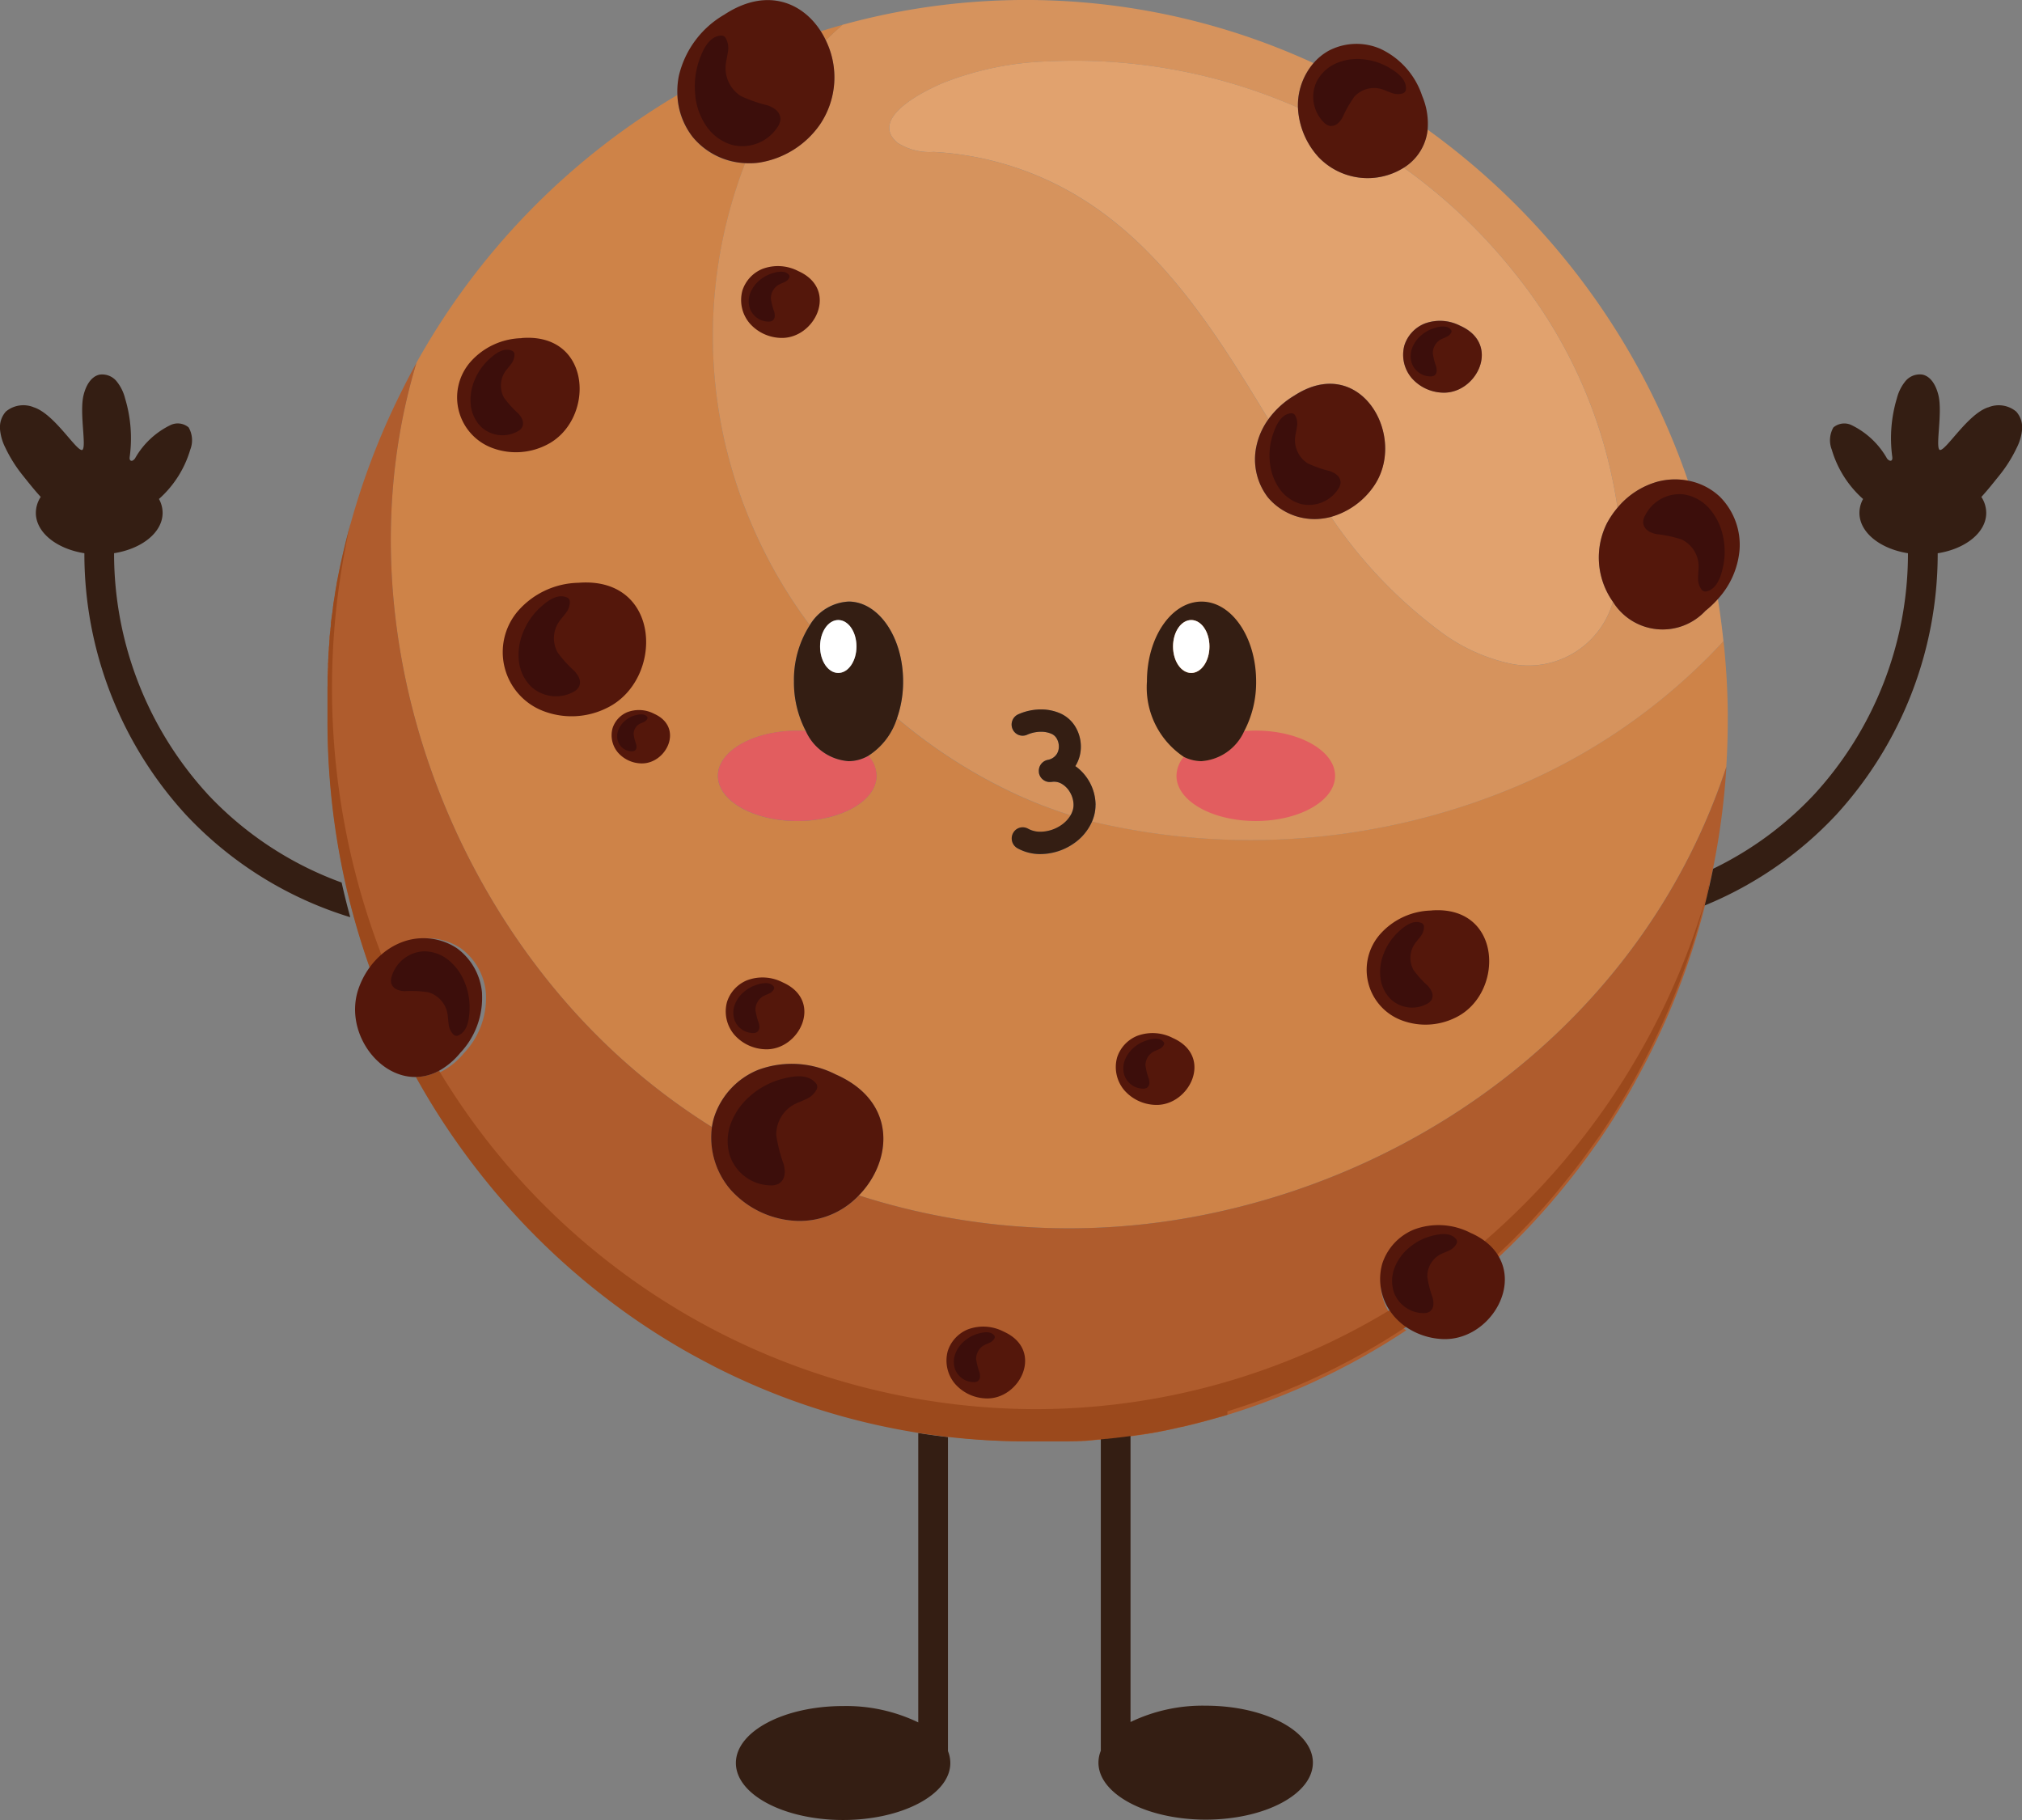 <?xml version="1.0" encoding="UTF-8"?>
<svg xmlns="http://www.w3.org/2000/svg" xmlns:xlink="http://www.w3.org/1999/xlink" id="cookie" width="100" height="90" viewBox="0 0 100 90">
  <rect x="0" y="0" width="100" height="90" fill="#808080" stroke="none"/>
  <defs>
    <clipPath id="clip-path">
      <rect id="Retângulo_564" data-name="Retângulo 564" width="100" height="90" fill="none"></rect>
    </clipPath>
  </defs>
  <g id="Grupo_841" data-name="Grupo 841" clip-path="url(#clip-path)">
    <path id="Caminho_973" data-name="Caminho 973" d="M131.86,46.442c0-.011,0-.022,0-.033-.009-1.237-.082-2.458-.211-3.661-.189.2-.38.407-.573.6a29.725,29.725,0,0,1-9.732,6.61,33.941,33.941,0,0,1-20.923,1.712,2.558,2.558,0,0,1-.92,1.1,2.922,2.922,0,0,1-1.628.513,2.319,2.319,0,0,1-1.145-.29.556.556,0,0,1-.21-.751.54.54,0,0,1,.74-.214,1.239,1.239,0,0,0,.615.15,1.852,1.852,0,0,0,1.02-.325,1.534,1.534,0,0,0,.466-.491A22.992,22.992,0,0,1,96.6,50.3a26.064,26.064,0,0,1-5.829-3.74,3.407,3.407,0,0,1-1.42,1.861,1.506,1.506,0,0,1,.407.992c0,1.233-1.756,2.233-3.922,2.233s-3.922-1-3.922-2.233,1.756-2.233,3.922-2.233q.214,0,.422.013a5.173,5.173,0,0,1-.584-2.451,4.991,4.991,0,0,1,.786-2.782,24.177,24.177,0,0,1-4.214-9.094A23.6,23.6,0,0,1,83.27,19.111a3.452,3.452,0,0,1-3.359-3.369A35.366,35.366,0,0,0,67,28.995c-3.395,11.252.289,23.963,8.085,32.378a32.106,32.106,0,0,0,6.533,5.405,3.377,3.377,0,0,1,.111-.495,3.78,3.78,0,0,1,2.17-2.331,4.772,4.772,0,0,1,3.855.23c3.048,1.346,2.781,4.284,1.132,5.975a33.9,33.9,0,0,0,16.928.99c11.266-2.205,21.3-9.764,25.5-20.854.166-.439.321-.882.471-1.326.046-.755.073-1.515.073-2.282q0-.122,0-.244" transform="translate(-46.41 -11.045)" fill="#ce8348"></path>
    <path id="Caminho_974" data-name="Caminho 974" d="M123.008,85.985a36.488,36.488,0,0,0,.839-5.853c-.149.445-.3.887-.471,1.327-4.2,11.09-14.237,18.648-25.5,20.854a33.9,33.9,0,0,1-16.928-.989,4.027,4.027,0,0,1-3.054,1.263,4.646,4.646,0,0,1-3.313-1.569,3.954,3.954,0,0,1-.9-3.073,32.088,32.088,0,0,1-6.534-5.405c-7.8-8.415-11.48-21.127-8.085-32.378h0l-.014.024-.1.183-.043.079c-.031.057-.063.115-.094.173l-.036.067-.094.178-.032.061-.112.214-.016.032-.1.2-.024.046-.111.221-.018.036-.108.219-.007.015-.113.234-.016.033q-.114.239-.225.479l-.011.023q-.409.891-.771,1.808h0a36,36,0,0,0-1.218,3.647v-.005l-.038.139,0,.013c-.023.084-.045.167-.067.251l-.007.028-.065.25-.008.031c-.021.081-.041.162-.061.243l-.01.042q-.029.119-.057.237l-.011.046c-.019.08-.037.159-.056.239l-.01.044-.054.24-.01.044q-.026.12-.052.24l-.009.044q-.026.121-.05.242l-.009.043c-.016.082-.033.164-.049.245l-.008.039q-.025.127-.049.253l0,.022q-.024.13-.048.26v0l0,.012h0c-.008.046-.016.092-.024.138,0,0,0,.009,0,.013l-.019.11,0,.026c-.015.086-.029.172-.043.258l-.006.034-.024.146v0l0,.026h0c0,.027-.008.053-.012.079s0,.024-.006.036v.007l0,.014c0,.009,0,.017,0,.026-.006.042-.013.084-.019.125l0,.024c0,.017-.005.033-.007.05s-.005.034-.008.051q-.018.12-.034.241l-.007.051-.023.173,0,.028v.01l0,.031c0,.016,0,.033-.006.05s0,.027,0,.04,0,.029-.006.044l-.015.121,0,.029s0,.008,0,.012,0,.031-.006.046c-.01.083-.02.166-.029.249,0,.015,0,.03-.005.045l0,.037,0,.04c0,.007,0,.015,0,.022l-.011.106c0,.011,0,.022,0,.034s0,.008,0,.012,0,.028,0,.041-.006.052-.008.078l-.006.061v.007l-.01.1s0,.008,0,.012l0,.027,0,.036c-.006.061-.011.122-.017.183l0,.048c0,.006,0,.011,0,.017,0,.034-.006.067-.009.1l0,.017,0,.053c0,.031-.005.063-.008.094l0,.029c0,.017,0,.034,0,.05s0,.063-.007.095,0,.033,0,.05l0,.037c0,.01,0,.021,0,.032l0,.036c0,.005,0,.01,0,.015,0,.031,0,.062-.006.093s0,.044,0,.067,0,.057-.006.086l0,.04c0,.017,0,.034,0,.05l-.005.086c0,.029,0,.058,0,.088l0,.031c0,.016,0,.032,0,.048v.008c0,.008,0,.016,0,.024l0,.068,0,.081,0,.037,0,.035c0,.016,0,.032,0,.047,0,.041,0,.081-.006.122,0,.024,0,.048,0,.073v.022c0,.012,0,.024,0,.036s0,.033,0,.049h0c0,.026,0,.051,0,.077v.016c0,.027,0,.054,0,.081l0,.079c0,.016,0,.032,0,.048l0,.051h0c0,.034,0,.068,0,.1l0,.07v.016c0,.005,0,.01,0,.016v.041c0,.033,0,.065,0,.1v.056c0,.02,0,.039,0,.059v.052c0,.011,0,.022,0,.033s0,.033,0,.049v.062c0,.013,0,.027,0,.04V77.5c0,.016,0,.031,0,.046s0,.015,0,.023v.042c0,.023,0,.047,0,.07,0,.044,0,.088,0,.132v.04a36.726,36.726,0,0,0,.663,6.965,36.112,36.112,0,0,0,1.3,4.879q.09.263.185.525a3.846,3.846,0,0,1,.7-.806,3.38,3.38,0,0,1,.848-.544,3,3,0,0,1,2.882.227,3.063,3.063,0,0,1,1.249,2.239,3.971,3.971,0,0,1-1.084,2.946,3.653,3.653,0,0,1-1.055.883,2.473,2.473,0,0,1-1.154.3q.19.342.387.68.538.922,1.129,1.807.236.354.48.7.183.261.37.518.25.343.508.68.129.168.26.335t.263.332q.2.247.4.491l.136.162q.409.485.835.954.142.157.286.311.359.387.73.762l.148.15q.447.448.909.88.154.144.31.286.311.284.63.56.239.207.481.41.161.135.325.269.326.266.659.525t.671.509l.34.249q.171.123.343.244t.346.24q.261.179.525.353.176.116.353.229.71.455,1.443.876.183.105.367.208t.37.2l.25.134.31.163.188.1q.377.192.759.376l.191.091.385.179q.193.088.387.174t.39.169q.39.167.786.324l.321.126.13.05.345.129.2.073.35.124.254.088.406.135a33.726,33.726,0,0,0,4.168,1.071l.213.04q.409.075.822.14.73.115,1.47.2a34.259,34.259,0,0,0,3.854.217h.277l.133,0H89.7l.111,0,.09,0h.013l.1,0,.085,0h.022l.1,0,.083,0h.024l.1,0,.083,0,.047,0,.078,0,.077,0h.033l.066,0,.052,0,.054,0,.036,0,.078,0,.088,0,.056,0,.07,0,.074,0,.083-.005.055,0,.067,0,.081-.006.059,0,.063,0,.083-.006.034,0,.024,0,.058,0,.087-.007.059,0,.058,0,.086-.007.061-.006.06-.005.078-.007.07-.007.077-.007.053-.005.077-.008.085-.009.036,0,.054-.006.033,0,.081-.009.032,0,.074-.008.059-.007.039,0,.027,0,.08-.01.092-.011.031,0,.076-.01.093-.012.029,0,.083-.011.087-.012.028,0,.085-.011.092-.013.024,0,.083-.012.1-.014.022,0,.078-.012.083-.013.031,0,.081-.013.018,0,.052-.008.121-.019h.005l.074-.012.028,0,.092-.015h0l.083-.014.024,0,.087-.015h0l.086-.015.025,0,.086-.016.085-.016.025,0,.088-.016.084-.016.031-.006.054-.01.025-.005.087-.017.106-.021.089-.018.012,0,.107-.022.09-.019.125-.026.047-.01.071-.016.072-.016.05-.011.085-.019.064-.014.042-.01.088-.02.061-.014.026-.006.02,0,.086-.02.106-.025.087-.021.11-.027.079-.019h0l.034-.008.081-.02.074-.019.035-.009.093-.024.063-.016.029-.008.15-.039.006,0,.081-.022.107-.029.093-.026.1-.027.092-.026.1-.028.092-.026.1-.028.091-.027.03-.009.016,0,.052-.016.092-.027.025-.007h0l.064-.02.094-.029.1-.031.084-.026.158-.05.093-.03.113-.036.085-.028.105-.035.083-.028.1-.033.093-.032.092-.032.092-.032.092-.032.091-.032.093-.033.089-.032.1-.035.086-.032.115-.043.108-.04.132-.05.091-.035.09-.035.086-.034.1-.038.081-.032.1-.04.082-.033.093-.037.092-.038.087-.036.09-.037.093-.039.084-.036.1-.042.083-.035.168-.073.083-.036.094-.041.092-.041.081-.036.095-.043.083-.037.091-.042.084-.039.094-.044.08-.038.093-.044.079-.038.094-.045.081-.039.093-.045.037-.018.248-.123.047-.023.1-.05.074-.038.091-.047.079-.041.092-.048.079-.041.09-.047.077-.041.1-.051.067-.036.1-.055.066-.036.1-.055.068-.037.181-.1.076-.042.094-.053.071-.041.092-.053.076-.044.089-.052.075-.044.1-.057.061-.036.1-.061.065-.039.1-.058.064-.038.1-.063.034-.021q.2-.12.39-.243l.046-.029.1-.063.066-.042.093-.06.064-.042.1-.064.061-.04.093-.061a3.046,3.046,0,0,1-.6-.539,2.849,2.849,0,0,1-.572-2.585,2.741,2.741,0,0,1,1.573-1.69,3.458,3.458,0,0,1,2.794.167,3.594,3.594,0,0,1,.7.4,2.589,2.589,0,0,1,.636.667l.276-.26.019-.018.11-.106.024-.023.106-.1.029-.028.1-.1.029-.029.1-.1.025-.024.11-.11,0,0q.311-.312.614-.633l.02-.021.1-.109.027-.029.1-.106.028-.03.1-.111.016-.018.109-.119.01-.011q.3-.329.59-.666l0,0,.1-.121.022-.026.1-.118.018-.021.1-.121.016-.019.105-.126,0,0q.341-.412.671-.835l.015-.019.1-.129.012-.016.1-.13.012-.016q.38-.5.742-1.012l.006-.008.1-.137.011-.016.095-.137.01-.014.1-.141,0-.006q.307-.449.6-.908v0l.095-.149,0-.007.092-.146.007-.012.091-.145.006-.01q.334-.54.649-1.092l0-.005.086-.152.006-.01.085-.152,0-.008q.8-1.44,1.473-2.961v0q.336-.76.637-1.54h0a36.049,36.049,0,0,0,1.532-5.018L123,86l.005-.019" transform="translate(-38.467 -42.21)" fill="#af5c2d"></path>
    <path id="Caminho_975" data-name="Caminho 975" d="M300.779,63.668c-1.022.334-2.108,2.19-2.394,2.106-.225-.133.149-1.823-.062-2.7-.106-.445-.348-.928-.789-1.024a.918.918,0,0,0-.844.324,2.186,2.186,0,0,0-.423.848,6.841,6.841,0,0,0-.229,2.886c.009.069.013.153-.045.191s-.161-.027-.213-.1a4.047,4.047,0,0,0-1.735-1.642.833.833,0,0,0-.918.106,1.274,1.274,0,0,0-.079,1.1,5.238,5.238,0,0,0,1.547,2.438,1.432,1.432,0,0,0-.18.686c0,.967,1.022,1.778,2.4,1.995,0,.018,0,.036,0,.054A17.619,17.619,0,0,1,292.2,82.786a16.918,16.918,0,0,1-5.022,3.7q-.186.917-.418,1.817a18.5,18.5,0,0,0,6.509-4.49,19.113,19.113,0,0,0,5.017-12.875v-.054c1.375-.216,2.4-1.027,2.4-1.995a1.46,1.46,0,0,0-.24-.79c.313-.341.6-.707.881-1.055a6.892,6.892,0,0,0,.869-1.379,2.5,2.5,0,0,0,.264-.915v-.031a1.157,1.157,0,0,0-.29-.84,1.35,1.35,0,0,0-1.386-.209" transform="translate(-202.455 -43.525)" fill="#341e13"></path>
    <path id="Caminho_976" data-name="Caminho 976" d="M186.291,237.6l-.085.013-.1.014-.03,0-.078.011-.092.013-.041.006-.072.01-.087.012-.054.007-.057.007-.093.012-.065.008-.042.005-.093.011-.079.01-.027,0-.039,0-.059.007-.074.008-.032,0-.076.008v15.513a1.573,1.573,0,0,0-.117.59c0,1.556,2.375,2.817,5.305,2.817s5.3-1.261,5.3-2.817-2.375-2.817-5.3-2.817a8.213,8.213,0,0,0-3.719.808V237.588l-.083.013-.016,0" transform="translate(-130.474 -166.701)" fill="#341e13"></path>
    <path id="Caminho_977" data-name="Caminho 977" d="M132.8,237.514v14.308a8.212,8.212,0,0,0-3.719-.808c-2.93,0-5.3,1.261-5.3,2.817s2.375,2.817,5.3,2.817,5.305-1.262,5.305-2.817a1.572,1.572,0,0,0-.117-.59V237.713q-.739-.084-1.47-.2" transform="translate(-87.387 -166.649)" fill="#341e13"></path>
    <path id="Caminho_978" data-name="Caminho 978" d="M10.259,82.786A17.617,17.617,0,0,1,5.642,70.935c0-.018,0-.036,0-.054,1.375-.217,2.4-1.027,2.4-1.995a1.432,1.432,0,0,0-.18-.686,5.241,5.241,0,0,0,1.547-2.438,1.274,1.274,0,0,0-.079-1.1.832.832,0,0,0-.918-.107A4.045,4.045,0,0,0,6.674,66.2c-.053.069-.141.144-.214.1-.057-.037-.054-.122-.044-.191a6.831,6.831,0,0,0-.23-2.885,2.185,2.185,0,0,0-.423-.848.919.919,0,0,0-.844-.324c-.441.1-.683.579-.789,1.024-.21.88.164,2.57-.062,2.7C3.784,65.858,2.7,64,1.676,63.668a1.351,1.351,0,0,0-1.386.209,1.157,1.157,0,0,0-.29.84v.031a2.5,2.5,0,0,0,.264.915,6.878,6.878,0,0,0,.869,1.379c.278.348.567.714.881,1.055a1.459,1.459,0,0,0-.241.79c0,.967,1.022,1.778,2.4,1.995,0,.018,0,.036,0,.054A19.115,19.115,0,0,0,9.189,83.81a18.569,18.569,0,0,0,8.133,5.071q-.233-.849-.427-1.714a17.056,17.056,0,0,1-6.637-4.38" transform="translate(0 -43.525)" fill="#341e13"></path>
    <path id="Caminho_979" data-name="Caminho 979" d="M236.162,23.371a27.162,27.162,0,0,1,5.569,5.316,23.953,23.953,0,0,1,5,11.5,3.961,3.961,0,0,1,2-1.293,3.4,3.4,0,0,1,1.484-.046A35.649,35.649,0,0,0,237.34,21.489a2.516,2.516,0,0,1-1.178,1.882" transform="translate(-166.735 -15.078)" fill="#d6935d"></path>
    <path id="Caminho_980" data-name="Caminho 980" d="M169.65,29.622a4.945,4.945,0,0,1-.611.579,2.893,2.893,0,0,1-4.579-.442,4.34,4.34,0,0,1-5.186,3.035,8.976,8.976,0,0,1-3.431-1.623,23.351,23.351,0,0,1-5.329-5.612,3.186,3.186,0,0,1-.421.082,3.017,3.017,0,0,1-2.7-1.047,3.087,3.087,0,0,1-.573-2.507,3.513,3.513,0,0,1,.6-1.359l-.183-.3c-2.394-3.947-4.967-7.994-8.873-10.493a15.475,15.475,0,0,0-7.493-2.421,2.939,2.939,0,0,1-1.794-.451c-1.469-1.246,1.45-2.619,2.236-2.953A15.4,15.4,0,0,1,136.5,3.036a27.4,27.4,0,0,1,12.38,2.288c0-.11,0-.22.005-.331a3.218,3.218,0,0,1,.766-1.873,34.023,34.023,0,0,0-24.368-1.577l0,0q.535-.167,1.078-.318-.43.372-.83.769a4.161,4.161,0,0,1-.3,4.173,4.516,4.516,0,0,1-3.022,1.873,3.684,3.684,0,0,1-.661.023,23.6,23.6,0,0,0-1.022,13.752,24.172,24.172,0,0,0,4.213,9.094,2.37,2.37,0,0,1,1.915-1.164c1.492,0,2.7,1.767,2.7,3.946a5.444,5.444,0,0,1-.3,1.819,26.035,26.035,0,0,0,5.829,3.74,22.945,22.945,0,0,0,2.756,1.065,1.124,1.124,0,0,0,.118-.286.925.925,0,0,0,.028-.229,1.256,1.256,0,0,0-.176-.62,1.134,1.134,0,0,0-.439-.435.744.744,0,0,0-.346-.087.731.731,0,0,0-.125.011l-.027,0a.537.537,0,0,1-.357-.084.552.552,0,0,1-.243-.374c0-.009,0-.018,0-.027a.551.551,0,0,1,.45-.609h0a.665.665,0,0,0,.45-.316.689.689,0,0,0,.086-.342.787.787,0,0,0-.1-.385.563.563,0,0,0-.251-.238,1.282,1.282,0,0,0-.535-.108,1.688,1.688,0,0,0-.685.148.541.541,0,0,1-.718-.28.555.555,0,0,1,.276-.728,2.76,2.76,0,0,1,1.126-.243,2.354,2.354,0,0,1,.984.207,1.656,1.656,0,0,1,.742.689,1.9,1.9,0,0,1,.248.94,1.806,1.806,0,0,1-.233.9c-.013.023-.027.045-.041.067a2.19,2.19,0,0,1,.437.4,2.386,2.386,0,0,1,.565,1.518,2.048,2.048,0,0,1-.063.507,2.254,2.254,0,0,1-.108.317,33.941,33.941,0,0,0,20.923-1.712,29.729,29.729,0,0,0,9.732-6.61c.192-.195.381-.4.569-.6-.075-.7-.163-1.4-.277-2.084" transform="translate(-84.691 0)" fill="#d6935d"></path>
    <path id="Caminho_981" data-name="Caminho 981" d="M185.112,32.9a4.414,4.414,0,0,1,.508-.741,23.953,23.953,0,0,0-5-11.5,27.162,27.162,0,0,0-5.569-5.316,3.36,3.36,0,0,1-4.205-.51,3.9,3.9,0,0,1-1.03-2.46,27.4,27.4,0,0,0-12.38-2.288,15.409,15.409,0,0,0-5.187,1.073c-.787.334-3.706,1.707-2.236,2.953a2.939,2.939,0,0,0,1.794.451,15.471,15.471,0,0,1,7.493,2.421c3.906,2.5,6.479,6.546,8.873,10.493l.183.3a4.324,4.324,0,0,1,1.259-1.155c3.3-2.164,5.676,2.072,3.915,4.516a3.829,3.829,0,0,1-2.083,1.469,23.339,23.339,0,0,0,5.329,5.612,8.968,8.968,0,0,0,3.431,1.623,4.34,4.34,0,0,0,5.186-3.035,3.784,3.784,0,0,1-.282-3.913m-8.152-6.43a2.122,2.122,0,0,1-1.514-.717,1.778,1.778,0,0,1-.361-1.631,1.73,1.73,0,0,1,.992-1.065,2.181,2.181,0,0,1,1.762.105c2.05.906.819,3.387-.878,3.308" transform="translate(-105.625 -7.05)" fill="#e1a26e"></path>
    <path id="Caminho_982" data-name="Caminho 982" d="M138.092,4.435a4.113,4.113,0,0,1,.248.451q.4-.4.83-.769-.543.15-1.078.318" transform="translate(-97.496 -2.889)" fill="#ce8348"></path>
    <path id="Caminho_983" data-name="Caminho 983" d="M57.329,108.141a36.736,36.736,0,0,1-1.536-21.285V86.85l-.038.139,0,.013c-.023.083-.045.167-.067.251l-.007.028-.065.25-.008.031q-.031.121-.061.243l-.01.042q-.029.119-.057.237l-.011.046q-.028.119-.056.239l-.01.044c-.018.08-.036.16-.054.24l-.01.044q-.026.12-.052.24l-.009.044c-.017.081-.034.161-.05.242l-.009.043c-.016.082-.033.164-.049.245l-.008.039q-.025.127-.049.253l0,.022q-.024.13-.048.26v0l0,.012h0c-.008.046-.016.092-.024.138l0,.013-.019.11,0,.026c-.015.086-.029.172-.043.258l-.006.034-.024.146v0l0,.026h0c0,.027-.008.053-.012.079s0,.024-.006.036v.007l0,.014c0,.009,0,.017,0,.026-.006.042-.013.084-.019.125,0,.008,0,.016,0,.025l-.007.05c0,.017-.005.034-.008.051q-.018.12-.034.241l-.007.051q-.012.086-.023.173l0,.028v.01l0,.031c0,.017,0,.033-.006.05s0,.027,0,.04,0,.029-.006.044c-.005.041-.01.081-.015.121l0,.029s0,.008,0,.012,0,.031-.006.046c-.01.083-.02.166-.029.249,0,.015,0,.03-.005.045l0,.038,0,.04,0,.022-.011.106,0,.034s0,.008,0,.012,0,.027,0,.041-.006.052-.008.078l-.006.061v.007l-.01.1v.012c0,.009,0,.018,0,.027l0,.036c-.006.061-.011.122-.017.183l0,.049c0,.006,0,.011,0,.017,0,.034-.006.067-.009.1l0,.017,0,.053c0,.031-.005.063-.008.094l0,.029c0,.017,0,.033,0,.05s0,.063-.007.095,0,.033,0,.05l0,.037,0,.032c0,.012,0,.024,0,.036s0,.01,0,.015c0,.031,0,.062-.006.093s0,.044,0,.067,0,.057-.006.086l0,.04c0,.017,0,.034,0,.05l-.005.086-.005.088,0,.031,0,.049v.008c0,.008,0,.016,0,.024s0,.045,0,.068l0,.081,0,.037,0,.035c0,.016,0,.032,0,.047,0,.041,0,.081-.006.122,0,.024,0,.048,0,.073v.021c0,.012,0,.024,0,.036s0,.033,0,.049h0c0,.026,0,.051,0,.076V95.2c0,.027,0,.054,0,.081l0,.079c0,.016,0,.032,0,.048l0,.051h0c0,.034,0,.068,0,.1l0,.07v.016c0,.005,0,.011,0,.016V95.7c0,.033,0,.065,0,.1v.055c0,.02,0,.04,0,.059v.052c0,.011,0,.022,0,.033s0,.033,0,.049,0,.041,0,.062,0,.027,0,.04v.076c0,.015,0,.031,0,.046s0,.015,0,.022v.042c0,.024,0,.047,0,.07,0,.044,0,.088,0,.132v.04a36.753,36.753,0,0,0,.662,6.965,36.124,36.124,0,0,0,1.3,4.879q.09.263.185.525a3.846,3.846,0,0,1,.7-.806" transform="translate(-38.467 -60.937)" fill="#9b491c"></path>
    <path id="Caminho_984" data-name="Caminho 984" d="M110.048,194.321l.1-.031.084-.026.157-.05.093-.03.113-.036.084-.028.105-.035.083-.028.1-.033.093-.032.092-.031.092-.032.092-.032.091-.032.093-.033.089-.032.1-.035.086-.032.115-.043.108-.04.132-.05.091-.035.091-.035.086-.033.1-.038.081-.032.1-.041.082-.033.093-.038.092-.037.087-.036.091-.038.093-.039.084-.035.1-.041.083-.035.168-.073.083-.036.093-.041.093-.041.081-.036.095-.043.082-.038.091-.041.084-.039.093-.044.08-.037.093-.044.079-.038.094-.045.082-.039.093-.045.037-.018.248-.123.047-.023.1-.05.074-.038.091-.047.079-.041.092-.048.079-.041.09-.047.078-.041.1-.051.067-.036.1-.055.066-.036.1-.055.068-.038.181-.1.076-.042.094-.053.072-.041.092-.053.076-.044.089-.052.075-.044.1-.057.061-.036.1-.061.065-.039.1-.058.064-.038.1-.063.034-.021q.2-.12.39-.243l.046-.029.1-.063.066-.042.093-.06.064-.042.1-.064.061-.04.092-.061a3.041,3.041,0,0,1-.6-.539,2.829,2.829,0,0,1-.214-.288,33.871,33.871,0,0,1-17.582,4.9,34.5,34.5,0,0,1-29.433-16.731,2.468,2.468,0,0,1-1.154.3q.19.342.387.68.538.922,1.128,1.807.236.354.48.7.183.261.37.518.25.343.508.68.129.168.26.335t.263.332q.2.247.4.491l.136.162q.409.485.835.954.142.157.285.311.359.387.73.763l.148.15q.447.448.91.88.154.144.31.286.312.284.63.56.239.207.481.41.161.136.325.269.326.267.659.525t.671.509q.169.125.34.249t.343.244q.172.121.346.24.261.179.525.352.176.116.354.23.71.455,1.443.876l.368.208q.184.1.37.2l.25.134.31.163.188.1q.377.192.759.375l.191.091q.191.09.384.178l.387.174q.194.085.389.169.391.167.786.324l.321.126.13.05.345.129.2.073.35.124.254.088.405.135a33.739,33.739,0,0,0,4.169,1.071l.213.04q.41.075.822.14.73.115,1.47.2a34.19,34.19,0,0,0,3.854.217h.5l.111,0,.09,0h.013l.1,0,.085,0h.022l.1,0,.082,0h.024l.1,0,.083,0,.047,0,.078,0,.077,0h.033l.066,0,.052,0,.053,0,.036,0,.078,0,.088,0,.056,0,.07,0,.074,0,.083-.005.055,0,.067,0,.081-.006.059,0,.063,0,.083-.007.035,0,.024,0,.059,0,.087-.007.059,0,.058-.005.085-.007.062-.005.06-.006.077-.007.07-.007.077-.008.053-.005.078-.008.085-.009.036,0,.054-.006.033,0,.081-.009.032,0,.074-.009.059-.007.039,0,.027,0,.08-.01.092-.011.031,0,.076-.01.093-.012.029,0,.083-.011.087-.012.028,0,.085-.012.092-.013.024,0,.083-.012.1-.014.022,0,.078-.012.083-.013.03,0,.081-.013.017,0,.052-.008.121-.019h.005l.074-.012.028,0,.092-.015h0l.083-.014.024,0,.087-.015h0l.086-.015.025,0,.086-.015.085-.016.025,0,.088-.016.084-.016.031-.006.054-.011.025,0,.087-.017.105-.021.09-.018.012,0,.106-.022.091-.019.125-.026.046-.01.071-.016.072-.016.05-.011.085-.019.063-.014.042-.01.088-.02.061-.014.026-.006.02,0,.086-.02.106-.025.086-.021.11-.027.079-.019h0l.034-.008.081-.021.074-.018.035-.009.093-.024.062-.016.029-.007.15-.04h.006l.081-.022.107-.029.093-.026.1-.026.091-.026.1-.027.092-.027.1-.028.091-.027.029-.009.017,0,.052-.016.091-.027.025-.007h0l.064-.019.094-.029" transform="translate(-49.349 -124.53)" fill="#9b491c"></path>
    <path id="Caminho_985" data-name="Caminho 985" d="M260.883,146.718a35.765,35.765,0,0,1-11.112,17.592,2.6,2.6,0,0,1,.636.667l.276-.26.018-.017.11-.106.024-.023.107-.1.029-.028.1-.1.03-.029.1-.1.024-.024.11-.11,0,0q.311-.312.614-.632l.02-.021.1-.109.027-.029.1-.106.028-.03.1-.111.016-.017.109-.12.01-.011q.3-.329.59-.666l0,0,.1-.121.022-.026.1-.118.018-.021.1-.121.016-.019.1-.127,0,0q.341-.412.671-.835l.015-.019.1-.129.012-.016.1-.13.013-.017q.38-.5.742-1.011l.006-.008.1-.138.011-.016.1-.137.01-.014.1-.141,0-.006q.307-.449.6-.908v0l.095-.149,0-.007.092-.146.007-.012.091-.146.006-.01q.333-.54.649-1.092l0-.005.087-.153.006-.01.085-.152,0-.008q.8-1.44,1.473-2.961v0q.335-.76.637-1.54h0a36.059,36.059,0,0,0,1.532-5.018" transform="translate(-176.343 -102.943)" fill="#9b491c"></path>
    <path id="Caminho_986" data-name="Caminho 986" d="M121.29,2a4.11,4.11,0,0,0-.248-.451v0c-.919-1.444-2.7-2.189-4.776-.824a4.746,4.746,0,0,0-2.248,3.033,3.868,3.868,0,0,0-.07.941v0a3.612,3.612,0,0,0,.761,2.082,3.591,3.591,0,0,0,2.6,1.287,3.712,3.712,0,0,0,.661-.023A4.517,4.517,0,0,0,120.99,6.17,4.16,4.16,0,0,0,121.29,2" transform="translate(-80.446 0)" fill="#54170b"></path>
    <path id="Caminho_987" data-name="Caminho 987" d="M116.9,8.888a3.288,3.288,0,0,0,.557,1.5,2.342,2.342,0,0,0,1.278.919,2.083,2.083,0,0,0,2.239-.894.773.773,0,0,0,.138-.384.6.6,0,0,0-.205-.44.9.9,0,0,0-.143-.108,1.574,1.574,0,0,0-.287-.134,6.937,6.937,0,0,1-1.331-.465A1.645,1.645,0,0,1,118.4,7.4c.016-.236.084-.465.114-.7a1.015,1.015,0,0,0-.109-.681.26.26,0,0,0-.275-.121c-.582.076-.864.728-1.038,1.225a3.915,3.915,0,0,0-.186,1.763" transform="translate(-82.514 -4.137)" fill="#3c0e0b"></path>
    <path id="Caminho_988" data-name="Caminho 988" d="M213.051,64.208a4.323,4.323,0,0,0-1.259,1.154,3.514,3.514,0,0,0-.6,1.359,3.087,3.087,0,0,0,.573,2.507,3.017,3.017,0,0,0,2.7,1.047,3.186,3.186,0,0,0,.421-.082,3.829,3.829,0,0,0,2.083-1.469c1.761-2.444-.619-6.68-3.915-4.516" transform="translate(-149.06 -44.632)" fill="#54170b"></path>
    <path id="Caminho_989" data-name="Caminho 989" d="M216.9,71.557a.751.751,0,0,0-.118-.09,1.31,1.31,0,0,0-.238-.111,5.726,5.726,0,0,1-1.1-.385,1.363,1.363,0,0,1-.623-1.228c.014-.2.07-.385.094-.579a.842.842,0,0,0-.09-.565.215.215,0,0,0-.228-.1c-.482.063-.716.6-.86,1.015a3.246,3.246,0,0,0-.154,1.461,2.726,2.726,0,0,0,.461,1.244,1.942,1.942,0,0,0,1.059.761,1.726,1.726,0,0,0,1.855-.741.645.645,0,0,0,.115-.318.5.5,0,0,0-.17-.365" transform="translate(-150.774 -48.06)" fill="#3c0e0b"></path>
    <path id="Caminho_990" data-name="Caminho 990" d="M224.493,9.848a3.917,3.917,0,0,0-2.077-2.334,2.967,2.967,0,0,0-2.534.093,2.748,2.748,0,0,0-.761.618,3.217,3.217,0,0,0-.766,1.873,3.26,3.26,0,0,0-.005.33,3.893,3.893,0,0,0,1.03,2.46,3.36,3.36,0,0,0,4.205.509,2.515,2.515,0,0,0,1.178-1.881,3.522,3.522,0,0,0-.27-1.668" transform="translate(-154.158 -5.105)" fill="#54170b"></path>
    <path id="Caminho_991" data-name="Caminho 991" d="M221.432,12.912a.625.625,0,0,0,.286.175.485.485,0,0,0,.385-.1.763.763,0,0,0,.109-.1,1.317,1.317,0,0,0,.152-.216,5.893,5.893,0,0,1,.583-1.026,1.324,1.324,0,0,1,1.306-.386c.186.05.359.143.542.2a.805.805,0,0,0,.563.017.219.219,0,0,0,.14-.208c.031-.493-.447-.829-.818-1.05A3.123,3.123,0,0,0,223.3,9.79a2.623,2.623,0,0,0-1.291.223,1.953,1.953,0,0,0-.938.91,1.783,1.783,0,0,0,.364,1.989" transform="translate(-155.967 -6.864)" fill="#3c0e0b"></path>
    <path id="Caminho_992" data-name="Caminho 992" d="M66.022,158.232a3.062,3.062,0,0,0-1.249-2.239,3,3,0,0,0-2.882-.227,3.38,3.38,0,0,0-.848.544,3.846,3.846,0,0,0-.7.806,4.061,4.061,0,0,0-.423.858c-.729,2.064.888,4.4,2.806,4.39a2.466,2.466,0,0,0,1.154-.3,3.646,3.646,0,0,0,1.055-.883,3.971,3.971,0,0,0,1.084-2.946" transform="translate(-42.181 -109.106)" fill="#54170b"></path>
    <path id="Caminho_993" data-name="Caminho 993" d="M65.787,159.249a.494.494,0,0,0,.265.3.74.74,0,0,0,.139.052,1.3,1.3,0,0,0,.259.038,5.7,5.7,0,0,1,1.165.052,1.347,1.347,0,0,1,.94,1c.041.191.041.389.071.583a.837.837,0,0,0,.245.516.214.214,0,0,0,.246.03c.445-.2.518-.784.541-1.221a3.239,3.239,0,0,0-.26-1.445,2.694,2.694,0,0,0-.79-1.061,1.92,1.92,0,0,0-1.228-.425,1.742,1.742,0,0,0-1.572,1.244.644.644,0,0,0-.021.338" transform="translate(-46.437 -110.624)" fill="#3c0e0b"></path>
    <path id="Caminho_994" data-name="Caminho 994" d="M80.1,56.02A3.482,3.482,0,0,0,77.561,57.2a2.667,2.667,0,0,0,1.092,4.252,3.341,3.341,0,0,0,2.646-.139c2.435-1.171,2.34-5.575-1.194-5.3" transform="translate(-54.3 -39.297)" fill="#54170b"></path>
    <path id="Caminho_995" data-name="Caminho 995" d="M81.7,61.8a.454.454,0,0,0,.02-.364.693.693,0,0,0-.056-.123,1.2,1.2,0,0,0-.142-.192,5.256,5.256,0,0,1-.713-.788,1.241,1.241,0,0,1,.026-1.247c.094-.149.219-.275.321-.419a.757.757,0,0,0,.168-.488A.2.2,0,0,0,81.182,58c-.41-.161-.824.166-1.113.431a2.887,2.887,0,0,0-.742,1.093,2.469,2.469,0,0,0-.161,1.19,1.787,1.787,0,0,0,.518,1.067A1.551,1.551,0,0,0,81.472,62a.569.569,0,0,0,.226-.2" transform="translate(-55.881 -40.664)" fill="#3c0e0b"></path>
    <path id="Caminho_996" data-name="Caminho 996" d="M233.117,150.883a3.482,3.482,0,0,0-2.544,1.183,2.666,2.666,0,0,0,1.092,4.252,3.341,3.341,0,0,0,2.646-.139c2.435-1.171,2.34-5.575-1.194-5.3" transform="translate(-162.329 -105.857)" fill="#54170b"></path>
    <path id="Caminho_997" data-name="Caminho 997" d="M234.674,156.173a1.213,1.213,0,0,0-.142-.192,5.256,5.256,0,0,1-.713-.788,1.241,1.241,0,0,1,.026-1.247c.094-.149.219-.275.321-.419a.759.759,0,0,0,.168-.488.2.2,0,0,0-.138-.179c-.41-.161-.824.166-1.113.431a2.887,2.887,0,0,0-.742,1.093,2.473,2.473,0,0,0-.161,1.19,1.788,1.788,0,0,0,.519,1.067,1.551,1.551,0,0,0,1.787.222.57.57,0,0,0,.226-.2.454.454,0,0,0,.019-.364.691.691,0,0,0-.056-.123" transform="translate(-163.91 -107.223)" fill="#3c0e0b"></path>
    <path id="Caminho_998" data-name="Caminho 998" d="M88.327,96.558a4.074,4.074,0,0,0-2.976,1.383,3.119,3.119,0,0,0,1.278,4.973,3.908,3.908,0,0,0,3.1-.162c2.847-1.37,2.737-6.521-1.4-6.194" transform="translate(-59.723 -67.739)" fill="#54170b"></path>
    <path id="Caminho_999" data-name="Caminho 999" d="M90.149,102.746a1.41,1.41,0,0,0-.166-.224,6.126,6.126,0,0,1-.834-.921,1.451,1.451,0,0,1,.03-1.458c.11-.175.256-.322.375-.49a.886.886,0,0,0,.2-.57.232.232,0,0,0-.162-.209c-.479-.188-.964.195-1.3.5a3.377,3.377,0,0,0-.868,1.278,2.892,2.892,0,0,0-.188,1.392,2.089,2.089,0,0,0,.606,1.248,1.814,1.814,0,0,0,2.091.259.668.668,0,0,0,.265-.237.533.533,0,0,0,.023-.426.82.82,0,0,0-.066-.144" transform="translate(-61.572 -69.337)" fill="#3c0e0b"></path>
    <path id="Caminho_1000" data-name="Caminho 1000" d="M274.953,80.323a3.119,3.119,0,0,0-1.588-.805,3.4,3.4,0,0,0-1.484.046,3.962,3.962,0,0,0-2,1.293,4.448,4.448,0,0,0-.508.741,3.783,3.783,0,0,0,.282,3.913,2.893,2.893,0,0,0,4.579.442,4.924,4.924,0,0,0,.611-.579,4.117,4.117,0,0,0,1.07-2.408,3.366,3.366,0,0,0-.961-2.641" transform="translate(-189.886 -55.751)" fill="#54170b"></path>
    <path id="Caminho_1001" data-name="Caminho 1001" d="M276.507,82.967a.7.7,0,0,0-.081.361.544.544,0,0,0,.234.372.839.839,0,0,0,.141.081,1.425,1.425,0,0,0,.273.087,6.243,6.243,0,0,1,1.249.264,1.484,1.484,0,0,1,.842,1.245c.011.214-.023.428-.024.642a.92.92,0,0,0,.175.6.235.235,0,0,0,.261.077c.515-.135.7-.755.8-1.221a3.554,3.554,0,0,0-.03-1.607,2.969,2.969,0,0,0-.669-1.286,2.114,2.114,0,0,0-1.253-.678,1.9,1.9,0,0,0-1.913,1.063" transform="translate(-195.16 -57.457)" fill="#3c0e0b"></path>
    <path id="Caminho_1002" data-name="Caminho 1002" d="M125.81,176.838a4.771,4.771,0,0,0-3.855-.23,3.781,3.781,0,0,0-2.17,2.331,3.37,3.37,0,0,0-.111.494,3.954,3.954,0,0,0,.9,3.073,4.646,4.646,0,0,0,3.314,1.569,4.027,4.027,0,0,0,3.054-1.263c1.65-1.691,1.916-4.629-1.132-5.975" transform="translate(-84.465 -123.7)" fill="#54170b"></path>
    <path id="Caminho_1003" data-name="Caminho 1003" d="M122.539,182.338a2.167,2.167,0,0,0,2.037,1.444.771.771,0,0,0,.4-.1.62.62,0,0,0,.256-.431.964.964,0,0,0,.01-.186,1.688,1.688,0,0,0-.051-.327,7.393,7.393,0,0,1-.366-1.428,1.7,1.7,0,0,1,.827-1.5c.21-.12.442-.192.658-.3a1.027,1.027,0,0,0,.516-.485.278.278,0,0,0-.055-.309c-.4-.465-1.111-.339-1.631-.206a3.905,3.905,0,0,0-1.6.844,3.36,3.36,0,0,0-.955,1.344,2.487,2.487,0,0,0-.049,1.641" transform="translate(-86.433 -125.164)" fill="#3c0e0b"></path>
    <path id="Caminho_1004" data-name="Caminho 1004" d="M237.974,204.484h0a2.6,2.6,0,0,0-.636-.667,3.6,3.6,0,0,0-.7-.4,3.457,3.457,0,0,0-2.794-.167,2.738,2.738,0,0,0-1.573,1.69,2.792,2.792,0,0,0,.358,2.3,2.835,2.835,0,0,0,.214.288,3.05,3.05,0,0,0,.6.539h0a3.484,3.484,0,0,0,1.8.6c2.169.1,3.857-2.434,2.731-4.173" transform="translate(-163.91 -142.45)" fill="#54170b"></path>
    <path id="Caminho_1005" data-name="Caminho 1005" d="M236.221,208.061a.7.7,0,0,0,.007-.135,1.222,1.222,0,0,0-.036-.237,5.343,5.343,0,0,1-.265-1.035,1.229,1.229,0,0,1,.6-1.089c.152-.087.32-.139.477-.217a.746.746,0,0,0,.374-.351.2.2,0,0,0-.04-.224c-.288-.337-.8-.246-1.182-.15a2.831,2.831,0,0,0-1.16.612,2.435,2.435,0,0,0-.692.974,1.8,1.8,0,0,0-.036,1.189,1.571,1.571,0,0,0,1.476,1.047.563.563,0,0,0,.293-.071.451.451,0,0,0,.186-.312" transform="translate(-165.337 -143.51)" fill="#3c0e0b"></path>
    <path id="Caminho_1006" data-name="Caminho 1006" d="M124.9,162.243a2.181,2.181,0,0,0-1.762-.105,1.728,1.728,0,0,0-.992,1.065,1.778,1.778,0,0,0,.361,1.631,2.123,2.123,0,0,0,1.514.717c1.7.078,2.928-2.4.878-3.308" transform="translate(-86.189 -113.664)" fill="#54170b"></path>
    <path id="Caminho_1007" data-name="Caminho 1007" d="M124.6,163.007a1.783,1.783,0,0,0-.732.386,1.537,1.537,0,0,0-.437.614,1.138,1.138,0,0,0-.022.75.99.99,0,0,0,.931.66.349.349,0,0,0,.185-.045.285.285,0,0,0,.117-.2.437.437,0,0,0,0-.085.758.758,0,0,0-.023-.149,3.381,3.381,0,0,1-.167-.653.775.775,0,0,1,.378-.687c.1-.055.2-.088.3-.137a.468.468,0,0,0,.235-.221.127.127,0,0,0-.025-.141c-.181-.213-.508-.155-.746-.095" transform="translate(-87.089 -114.333)" fill="#3c0e0b"></path>
    <path id="Caminho_1008" data-name="Caminho 1008" d="M104.977,117.86a1.62,1.62,0,0,0-1.309-.078,1.283,1.283,0,0,0-.737.792,1.32,1.32,0,0,0,.268,1.211,1.576,1.576,0,0,0,1.125.533c1.261.058,2.175-1.784.653-2.457" transform="translate(-72.635 -82.568)" fill="#54170b"></path>
    <path id="Caminho_1009" data-name="Caminho 1009" d="M104.751,118.428a1.327,1.327,0,0,0-.544.286,1.142,1.142,0,0,0-.324.457.844.844,0,0,0-.016.557.735.735,0,0,0,.691.49.26.26,0,0,0,.137-.033.211.211,0,0,0,.087-.146l0-.063a.57.57,0,0,0-.017-.111,2.514,2.514,0,0,1-.124-.485.576.576,0,0,1,.281-.51c.071-.041.15-.065.223-.1a.35.35,0,0,0,.175-.164.1.1,0,0,0-.019-.105c-.135-.158-.377-.115-.554-.07" transform="translate(-73.304 -83.065)" fill="#3c0e0b"></path>
    <path id="Caminho_1010" data-name="Caminho 1010" d="M238.861,53.416a2.181,2.181,0,0,0-1.762-.105,1.728,1.728,0,0,0-.992,1.065,1.778,1.778,0,0,0,.361,1.631,2.123,2.123,0,0,0,1.514.717c1.7.078,2.929-2.4.879-3.308" transform="translate(-166.648 -37.307)" fill="#54170b"></path>
    <path id="Caminho_1011" data-name="Caminho 1011" d="M238.557,54.179a1.787,1.787,0,0,0-.732.386,1.536,1.536,0,0,0-.437.614,1.137,1.137,0,0,0-.022.75.99.99,0,0,0,.931.66.35.35,0,0,0,.185-.045.285.285,0,0,0,.117-.2.44.44,0,0,0,0-.085.758.758,0,0,0-.023-.149,3.383,3.383,0,0,1-.167-.653.775.775,0,0,1,.378-.687c.1-.055.2-.088.3-.137a.468.468,0,0,0,.235-.221.126.126,0,0,0-.025-.141c-.181-.213-.507-.155-.746-.095" transform="translate(-167.547 -37.975)" fill="#3c0e0b"></path>
    <path id="Caminho_1012" data-name="Caminho 1012" d="M190.521,171.461a2.181,2.181,0,0,0-1.762-.105,1.728,1.728,0,0,0-.992,1.065,1.777,1.777,0,0,0,.361,1.631,2.123,2.123,0,0,0,1.514.717c1.7.078,2.928-2.4.878-3.308" transform="translate(-132.519 -120.132)" fill="#54170b"></path>
    <path id="Caminho_1013" data-name="Caminho 1013" d="M190.218,172.225a1.785,1.785,0,0,0-.732.386,1.541,1.541,0,0,0-.437.614,1.138,1.138,0,0,0-.022.75.99.99,0,0,0,.931.66.351.351,0,0,0,.185-.045.285.285,0,0,0,.117-.2.438.438,0,0,0,0-.085.759.759,0,0,0-.023-.149,3.4,3.4,0,0,1-.167-.653.775.775,0,0,1,.378-.687c.1-.055.2-.088.3-.137a.467.467,0,0,0,.235-.221.127.127,0,0,0-.025-.141c-.181-.212-.508-.155-.746-.094" transform="translate(-133.419 -120.801)" fill="#3c0e0b"></path>
    <path id="Caminho_1014" data-name="Caminho 1014" d="M127.5,44.339a2.181,2.181,0,0,0-1.762-.105,1.728,1.728,0,0,0-.992,1.065,1.778,1.778,0,0,0,.361,1.631,2.123,2.123,0,0,0,1.514.717c1.7.078,2.928-2.4.878-3.308" transform="translate(-88.028 -30.938)" fill="#54170b"></path>
    <path id="Caminho_1015" data-name="Caminho 1015" d="M127.2,45.1a1.783,1.783,0,0,0-.732.386,1.535,1.535,0,0,0-.437.614,1.138,1.138,0,0,0-.022.75.99.99,0,0,0,.931.66.351.351,0,0,0,.185-.045.285.285,0,0,0,.117-.2.437.437,0,0,0,0-.085.757.757,0,0,0-.023-.149,3.379,3.379,0,0,1-.167-.653.775.775,0,0,1,.378-.687c.1-.055.2-.088.3-.137a.469.469,0,0,0,.235-.221.127.127,0,0,0-.025-.141c-.181-.213-.508-.155-.746-.095" transform="translate(-88.927 -31.606)" fill="#3c0e0b"></path>
    <path id="Caminho_1016" data-name="Caminho 1016" d="M162.035,220.11a2.181,2.181,0,0,0-1.762-.105,1.729,1.729,0,0,0-.992,1.065,1.778,1.778,0,0,0,.361,1.631,2.124,2.124,0,0,0,1.514.717c1.7.078,2.928-2.4.878-3.308" transform="translate(-112.407 -154.266)" fill="#54170b"></path>
    <path id="Caminho_1017" data-name="Caminho 1017" d="M161.471,223.284a.353.353,0,0,0,.185-.045.283.283,0,0,0,.117-.2.416.416,0,0,0,0-.085.78.78,0,0,0-.023-.149,3.364,3.364,0,0,1-.167-.653.776.776,0,0,1,.377-.687c.1-.055.2-.087.3-.137a.47.47,0,0,0,.235-.221.127.127,0,0,0-.025-.141c-.181-.212-.508-.155-.746-.094a1.784,1.784,0,0,0-.731.385,1.533,1.533,0,0,0-.437.614,1.136,1.136,0,0,0-.023.75.991.991,0,0,0,.931.66" transform="translate(-113.307 -154.935)" fill="#3c0e0b"></path>
    <path id="Caminho_1018" data-name="Caminho 1018" d="M125.123,121.116c-.138-.008-.279-.013-.422-.013-2.166,0-3.922,1-3.922,2.233s1.756,2.233,3.922,2.233,3.922-1,3.922-2.233a1.5,1.5,0,0,0-.407-.992,1.965,1.965,0,0,1-.977.266,2.517,2.517,0,0,1-2.116-1.494" transform="translate(-85.272 -84.971)" fill="#e25d5f"></path>
    <path id="Caminho_1019" data-name="Caminho 1019" d="M199.153,122.611a1.942,1.942,0,0,1-.877-.213,1.481,1.481,0,0,0-.362.939c0,1.233,1.756,2.233,3.922,2.233s3.922-1,3.922-2.233S204,121.1,201.835,121.1q-.291,0-.572.024a2.514,2.514,0,0,1-2.111,1.483" transform="translate(-139.73 -84.971)" fill="#e25d5f"></path>
    <path id="Caminho_1020" data-name="Caminho 1020" d="M136.268,99.707a2.37,2.37,0,0,0-1.915,1.164,4.989,4.989,0,0,0-.786,2.782,5.172,5.172,0,0,0,.584,2.451,2.517,2.517,0,0,0,2.116,1.494,1.967,1.967,0,0,0,.977-.266,3.407,3.407,0,0,0,1.421-1.861,5.445,5.445,0,0,0,.3-1.819c0-2.179-1.209-3.946-2.7-3.946m-.508.914c.494,0,.9.585.9,1.308s-.4,1.308-.9,1.308-.9-.585-.9-1.308.4-1.308.9-1.308" transform="translate(-94.301 -69.958)" fill="#341e13"></path>
    <path id="Caminho_1021" data-name="Caminho 1021" d="M138.875,105.385c.494,0,.9-.585.9-1.308s-.4-1.308-.9-1.308-.9.585-.9,1.308.4,1.308.9,1.308" transform="translate(-97.417 -72.108)" fill="#fff"></path>
    <path id="Caminho_1022" data-name="Caminho 1022" d="M194.767,107.385a1.943,1.943,0,0,0,.877.213,2.513,2.513,0,0,0,2.111-1.483,5.169,5.169,0,0,0,.59-2.462c0-2.179-1.209-3.946-2.7-3.946s-2.7,1.766-2.7,3.946a4.124,4.124,0,0,0,1.823,3.732m.369-6.764c.494,0,.9.585.9,1.308s-.4,1.308-.9,1.308-.9-.585-.9-1.308.4-1.308.9-1.308" transform="translate(-136.222 -69.958)" fill="#341e13"></path>
    <path id="Caminho_1023" data-name="Caminho 1023" d="M198.252,105.385c.494,0,.9-.585.9-1.308s-.4-1.308-.9-1.308-.9.585-.9,1.308.4,1.308.9,1.308" transform="translate(-139.338 -72.108)" fill="#fff"></path>
    <path id="Caminho_1024" data-name="Caminho 1024" d="M174.337,122.319a2.386,2.386,0,0,0-.565-1.518,2.2,2.2,0,0,0-.437-.4c.014-.022.028-.044.041-.067a1.8,1.8,0,0,0,.233-.9,1.9,1.9,0,0,0-.248-.94,1.658,1.658,0,0,0-.743-.689,2.353,2.353,0,0,0-.984-.207,2.757,2.757,0,0,0-1.126.243.555.555,0,0,0-.276.728.541.541,0,0,0,.718.281h0a1.693,1.693,0,0,1,.685-.148,1.284,1.284,0,0,1,.535.108.561.561,0,0,1,.251.238.787.787,0,0,1,.1.385.691.691,0,0,1-.086.341.665.665,0,0,1-.451.316h0a.551.551,0,0,0-.45.608c0,.009,0,.018,0,.027a.551.551,0,0,0,.243.374.536.536,0,0,0,.357.084l.027,0a.725.725,0,0,1,.125-.011.743.743,0,0,1,.346.087,1.127,1.127,0,0,1,.439.435,1.25,1.25,0,0,1,.176.62.913.913,0,0,1-.028.229,1.123,1.123,0,0,1-.118.286,1.535,1.535,0,0,1-.467.491,1.852,1.852,0,0,1-1.02.325,1.241,1.241,0,0,1-.616-.15.54.54,0,0,0-.74.214.556.556,0,0,0,.211.751,2.319,2.319,0,0,0,1.145.29,2.921,2.921,0,0,0,1.628-.513,2.559,2.559,0,0,0,.921-1.1,2.247,2.247,0,0,0,.108-.317,2.035,2.035,0,0,0,.063-.507" transform="translate(-120.154 -82.516)" fill="#341e13"></path>
  </g>
</svg>
